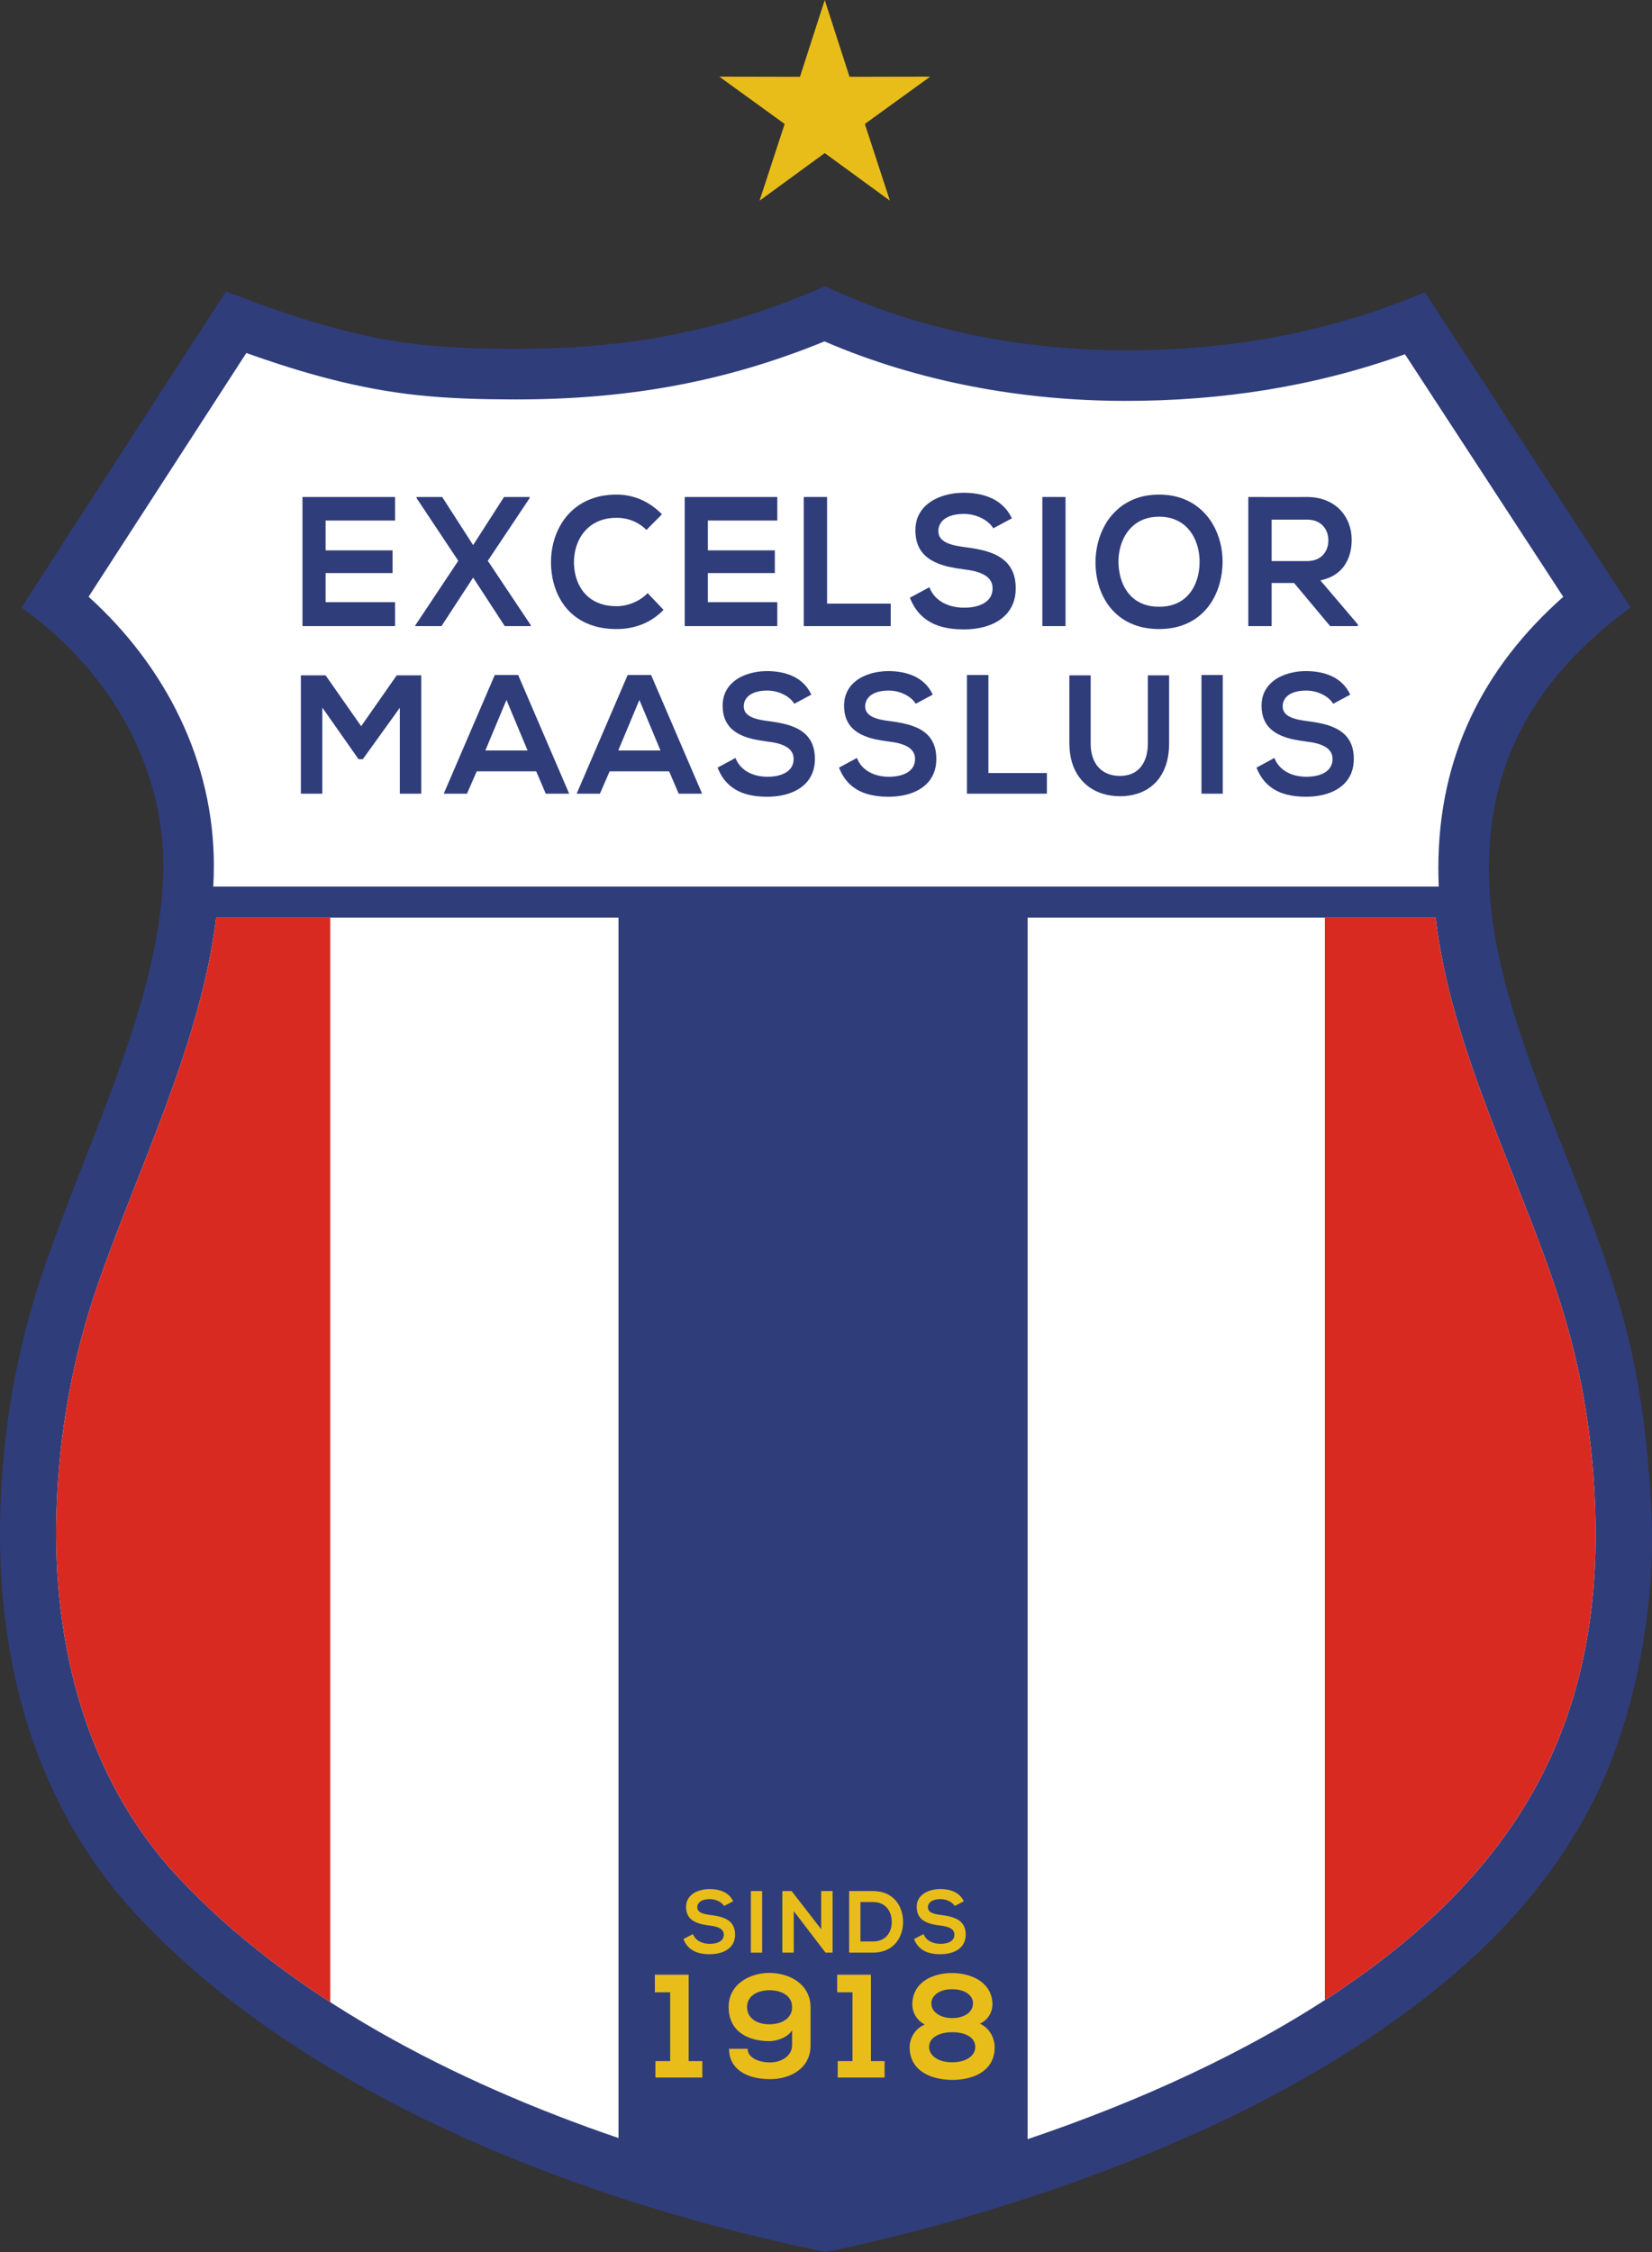 <svg xmlns="http://www.w3.org/2000/svg" xmlns:xlink="http://www.w3.org/1999/xlink" viewBox="1.37 -0.02 416.13 566.93" version="1.1">
<rect x="1.37" y="-0.02" width="416.13" height="566.93" fill="#333333" stroke="none"/>
<g id="surface1">
<path style=" stroke:none;fill-rule:evenodd;fill:rgb(18.822%,23.926%,48.242%);fill-opacity:1;" d="M 6.77 152.914 L 58.289 73.348 C 91.094 85.984 106.047 87.766 130.961 87.805 C 156.656 87.844 181.195 84.379 209.203 72.027 C 232.172 82.906 258.418 88.145 284.688 88.172 C 309.367 88.203 334.445 84.402 360.289 73.555 L 412.102 152.914 C 386.297 171.773 376.438 193.785 376.41 218.48 C 376.367 252.465 396.438 287.43 408.023 324.164 C 414.305 344.07 416.516 362.688 417.359 381.188 C 418.461 405.367 412.957 431.926 404.035 450.68 C 390.996 478.09 369.82 497.176 346.805 512.707 C 301.473 543.305 243.395 559.844 209.48 566.91 C 151.355 555.203 79.445 528.906 35.805 482.102 C 13.363 458.035 0.098 423.504 1.465 380.074 C 2.082 360.473 5.227 339.98 12.828 318.207 C 24.688 284.23 42.387 249.648 42.508 218.137 C 42.602 193.766 30.047 169.586 6.77 152.914 Z M 6.77 152.914 "></path>
<path style=" stroke:none;fill-rule:evenodd;fill:rgb(100%,100%,100%);fill-opacity:1;" d="M 55.832 230.977 C 52.074 262.16 36.273 293.965 26.18 322.867 C 19.633 341.625 16.227 360.684 15.602 380.523 C 14.555 413.789 22.996 447.629 46.148 472.457 C 74.211 502.551 115.48 524.023 157.168 538.223 L 157.168 230.977 Z M 260.23 538.508 C 288.297 529.027 315.84 516.543 338.895 500.984 C 383.238 471.055 404.609 434.34 403.219 381.547 C 402.758 363.293 400.035 345.852 394.535 328.418 C 384.578 296.859 366.785 264.289 362.992 230.977 L 260.23 230.977 Z M 260.23 538.508 "></path>
<path style=" stroke:none;fill-rule:evenodd;fill:rgb(85.156%,16.479%,12.939%);fill-opacity:1;" d="M 55.832 230.977 C 52.074 262.16 36.273 293.965 26.18 322.867 C 19.633 341.625 16.227 360.684 15.602 380.523 C 14.555 413.789 22.996 447.629 46.148 472.457 C 57.172 484.277 70.234 494.77 84.555 504.012 L 84.555 230.977 Z M 55.832 230.977 "></path>
<path style=" stroke:none;fill-rule:evenodd;fill:rgb(85.156%,16.479%,12.939%);fill-opacity:1;" d="M 335.105 503.484 L 335.105 230.977 L 362.992 230.977 C 366.785 264.289 384.578 296.859 394.535 328.418 C 400.035 345.852 402.758 363.293 403.219 381.547 C 404.609 434.34 383.238 471.055 338.895 500.984 C 337.645 501.828 336.379 502.66 335.105 503.484 Z M 335.105 503.484 "></path>
<path style=" stroke:none;fill-rule:evenodd;fill:rgb(100%,100%,100%);fill-opacity:1;" d="M 23.684 150.211 C 42.953 167.609 55.34 191.602 55.238 218.188 C 55.23 219.844 55.184 221.504 55.094 223.168 L 363.785 223.168 C 363.715 221.602 363.676 220.035 363.68 218.465 C 363.711 190.297 375.066 168.027 395.145 150.227 L 355.27 89.156 C 332.5 97.305 309.133 100.934 284.672 100.902 C 258.934 100.875 232.762 96.145 209.051 85.926 C 183.516 96.371 158.781 100.578 130.941 100.535 C 122.809 100.523 114.684 100.324 106.59 99.465 C 91.551 97.863 77.453 93.859 63.422 88.844 Z M 23.684 150.211 "></path>
<path style=" stroke:none;fill-rule:evenodd;fill:rgb(18.822%,23.926%,48.242%);fill-opacity:1;" d="M 100.883 151.57 L 83.387 151.57 L 83.387 144.246 L 100.258 144.246 L 100.258 138.539 L 83.387 138.539 L 83.387 131.027 L 100.883 131.027 L 100.883 125.094 L 77.559 125.094 C 77.559 130.512 77.559 135.938 77.559 141.355 C 77.559 146.781 77.559 152.199 77.559 157.602 L 100.883 157.602 Z M 100.883 151.57 "></path>
<path style=" stroke:none;fill-rule:evenodd;fill:rgb(18.822%,23.926%,48.242%);fill-opacity:1;" d="M 120.547 137.211 L 112.754 125.094 L 106.301 125.094 L 106.301 125.371 L 116.805 141.16 L 105.988 157.414 L 105.988 157.602 L 112.578 157.602 L 120.547 145.387 L 128.512 157.602 L 135.102 157.602 L 135.102 157.414 L 124.242 141.16 L 134.789 125.371 L 134.789 125.094 L 128.336 125.094 Z M 120.547 137.211 "></path>
<path style=" stroke:none;fill-rule:evenodd;fill:rgb(18.822%,23.926%,48.242%);fill-opacity:1;" d="M 164.508 149.301 C 163.82 150.012 163.039 150.613 162.172 151.102 C 161.305 151.586 160.398 151.957 159.457 152.215 C 158.516 152.469 157.586 152.594 156.676 152.594 C 155.141 152.586 153.781 152.375 152.609 151.965 C 151.43 151.555 150.422 150.992 149.582 150.273 C 148.742 149.555 148.062 148.727 147.527 147.793 C 146.992 146.855 146.594 145.867 146.34 144.809 C 146.086 143.758 145.953 142.684 145.945 141.602 C 145.938 140.504 146.066 139.422 146.324 138.348 C 146.586 137.266 146.984 136.254 147.535 135.285 C 148.082 134.328 148.789 133.48 149.633 132.738 C 150.488 131.996 151.496 131.406 152.668 130.98 C 153.832 130.559 155.168 130.34 156.676 130.332 C 157.586 130.332 158.484 130.441 159.375 130.656 C 160.266 130.883 161.125 131.223 161.941 131.672 C 162.758 132.125 163.508 132.699 164.199 133.395 L 168.113 129.453 C 166.496 127.805 164.723 126.57 162.781 125.734 C 160.836 124.906 158.805 124.492 156.676 124.492 C 154.418 124.5 152.41 124.824 150.629 125.457 C 148.848 126.082 147.297 126.957 145.984 128.07 C 144.664 129.184 143.574 130.465 142.711 131.91 C 141.844 133.363 141.199 134.918 140.781 136.562 C 140.359 138.207 140.152 139.895 140.16 141.602 C 140.164 143.301 140.375 144.965 140.781 146.586 C 141.191 148.203 141.82 149.723 142.66 151.141 C 143.496 152.555 144.574 153.805 145.871 154.879 C 147.18 155.953 148.723 156.805 150.516 157.414 C 152.312 158.016 154.359 158.336 156.676 158.344 C 158.938 158.352 161.066 157.957 163.078 157.168 C 165.09 156.379 166.898 155.156 168.516 153.52 Z M 164.508 149.301 "></path>
<path style=" stroke:none;fill-rule:evenodd;fill:rgb(18.822%,23.926%,48.242%);fill-opacity:1;" d="M 197.168 151.57 L 179.676 151.57 L 179.676 144.246 L 196.547 144.246 L 196.547 138.539 L 179.676 138.539 L 179.676 131.027 L 197.168 131.027 L 197.168 125.094 L 173.844 125.094 C 173.844 130.512 173.844 135.938 173.844 141.355 C 173.844 146.781 173.844 152.199 173.844 157.602 L 197.168 157.602 Z M 197.168 151.57 "></path>
<path style=" stroke:none;fill-rule:evenodd;fill:rgb(18.822%,23.926%,48.242%);fill-opacity:1;" d="M 203.832 125.094 L 203.832 157.602 L 225.734 157.602 L 225.734 151.941 L 209.707 151.941 L 209.707 125.094 Z M 203.832 125.094 "></path>
<path style=" stroke:none;fill-rule:evenodd;fill:rgb(18.822%,23.926%,48.242%);fill-opacity:1;" d="M 256.254 130.473 C 255.66 129.227 254.918 128.184 254.027 127.352 C 253.145 126.516 252.156 125.859 251.066 125.371 C 249.984 124.883 248.84 124.535 247.641 124.328 C 246.445 124.121 245.234 124.02 244.012 124.027 C 242.852 124.035 241.703 124.152 240.555 124.391 C 239.402 124.621 238.312 124.977 237.281 125.457 C 236.258 125.926 235.336 126.539 234.535 127.289 C 233.742 128.031 233.113 128.91 232.652 129.938 C 232.191 130.969 231.957 132.148 231.949 133.488 C 231.957 134.934 232.176 136.184 232.605 137.227 C 233.043 138.27 233.645 139.152 234.426 139.863 C 235.195 140.574 236.102 141.16 237.133 141.609 C 238.156 142.066 239.27 142.43 240.473 142.691 C 241.668 142.953 242.906 143.164 244.188 143.316 C 245.227 143.434 246.184 143.602 247.059 143.828 C 247.934 144.059 248.699 144.359 249.344 144.73 C 250 145.102 250.496 145.566 250.859 146.125 C 251.215 146.672 251.391 147.328 251.398 148.094 C 251.391 148.973 251.191 149.723 250.801 150.344 C 250.406 150.961 249.879 151.465 249.203 151.848 C 248.527 152.238 247.766 152.523 246.91 152.699 C 246.059 152.879 245.168 152.961 244.234 152.961 C 243.285 152.961 242.355 152.863 241.457 152.66 C 240.562 152.461 239.723 152.152 238.941 151.727 C 238.172 151.309 237.48 150.773 236.883 150.125 C 236.289 149.477 235.812 148.703 235.465 147.816 L 230.566 150.457 C 231.348 152.43 232.391 153.992 233.699 155.164 C 235.012 156.332 236.547 157.176 238.312 157.684 C 240.07 158.195 242.016 158.441 244.145 158.434 C 245.539 158.434 246.883 158.312 248.172 158.055 C 249.465 157.801 250.66 157.406 251.75 156.883 C 252.848 156.348 253.805 155.676 254.629 154.855 C 255.445 154.043 256.082 153.07 256.535 151.949 C 256.996 150.82 257.227 149.539 257.23 148.094 C 257.227 146.547 256.996 145.227 256.551 144.121 C 256.105 143.023 255.48 142.098 254.688 141.348 C 253.887 140.605 252.965 139.996 251.906 139.523 C 250.852 139.051 249.711 138.68 248.477 138.402 C 247.254 138.133 245.984 137.914 244.68 137.754 C 243.738 137.637 242.844 137.496 242.016 137.32 C 241.184 137.133 240.441 136.895 239.805 136.602 C 239.164 136.301 238.66 135.914 238.289 135.434 C 237.926 134.961 237.742 134.375 237.734 133.672 C 237.734 132.859 237.965 132.125 238.438 131.484 C 238.906 130.836 239.617 130.316 240.574 129.938 C 241.531 129.562 242.734 129.367 244.188 129.359 C 245.324 129.367 246.387 129.547 247.371 129.887 C 248.359 130.227 249.211 130.664 249.938 131.215 C 250.664 131.762 251.215 132.352 251.578 132.977 Z M 256.254 130.473 "></path>
<path style=" stroke:none;fill-rule:evenodd;fill:rgb(18.822%,23.926%,48.242%);fill-opacity:1;" d="M 263.938 157.602 L 269.77 157.602 L 269.77 125.094 L 263.938 125.094 Z M 263.938 157.602 "></path>
<path style=" stroke:none;fill-rule:evenodd;fill:rgb(18.822%,23.926%,48.242%);fill-opacity:1;" d="M 293.348 124.492 C 291.195 124.5 289.258 124.824 287.543 125.449 C 285.832 126.082 284.332 126.949 283.047 128.055 C 281.773 129.168 280.711 130.441 279.859 131.895 C 279.012 133.34 278.375 134.895 277.953 136.547 C 277.527 138.199 277.32 139.887 277.32 141.602 C 277.32 143.316 277.527 144.996 277.938 146.617 C 278.344 148.25 278.977 149.77 279.805 151.176 C 280.645 152.594 281.699 153.836 282.973 154.902 C 284.25 155.977 285.75 156.82 287.477 157.422 C 289.199 158.023 291.156 158.336 293.348 158.344 C 295.535 158.328 297.484 158.016 299.207 157.398 C 300.922 156.789 302.41 155.938 303.672 154.848 C 304.941 153.766 305.988 152.516 306.82 151.094 C 307.648 149.672 308.266 148.148 308.684 146.523 C 309.098 144.902 309.312 143.246 309.328 141.555 C 309.344 139.848 309.148 138.172 308.727 136.523 C 308.309 134.879 307.68 133.324 306.832 131.879 C 305.98 130.434 304.914 129.16 303.629 128.055 C 302.352 126.949 300.855 126.074 299.141 125.449 C 297.418 124.824 295.488 124.5 293.348 124.492 Z M 293.348 130.055 C 294.816 130.062 296.113 130.285 297.234 130.734 C 298.363 131.176 299.324 131.785 300.133 132.559 C 300.945 133.332 301.598 134.211 302.109 135.203 C 302.613 136.191 302.984 137.242 303.223 138.34 C 303.449 139.445 303.562 140.543 303.539 141.648 C 303.527 142.723 303.398 143.789 303.152 144.848 C 302.91 145.906 302.531 146.91 302.027 147.855 C 301.531 148.797 300.875 149.633 300.082 150.367 C 299.289 151.102 298.332 151.672 297.219 152.09 C 296.105 152.508 294.816 152.723 293.348 152.73 C 291.875 152.723 290.586 152.516 289.473 152.098 C 288.359 151.68 287.402 151.109 286.609 150.383 C 285.816 149.656 285.164 148.82 284.652 147.887 C 284.145 146.941 283.77 145.945 283.516 144.887 C 283.27 143.836 283.129 142.77 283.109 141.695 C 283.078 140.59 283.18 139.484 283.418 138.379 C 283.648 137.281 284.02 136.23 284.539 135.234 C 285.051 134.234 285.719 133.355 286.527 132.574 C 287.344 131.801 288.316 131.184 289.449 130.734 C 290.578 130.293 291.875 130.062 293.348 130.055 Z M 293.348 130.055 "></path>
<path style=" stroke:none;fill-rule:evenodd;fill:rgb(18.822%,23.926%,48.242%);fill-opacity:1;" d="M 343.41 157.184 L 333.973 146.102 C 335.449 145.773 336.688 145.281 337.707 144.602 C 338.715 143.93 339.523 143.125 340.133 142.195 C 340.738 141.262 341.184 140.266 341.453 139.184 C 341.727 138.102 341.859 137.004 341.852 135.875 C 341.852 134.453 341.617 133.102 341.133 131.816 C 340.652 130.535 339.945 129.391 338.996 128.387 C 338.055 127.383 336.883 126.594 335.488 126.004 C 334.094 125.418 332.473 125.117 330.637 125.094 C 328.164 125.117 325.695 125.117 323.223 125.109 C 320.754 125.102 318.281 125.094 315.812 125.094 L 315.812 157.602 L 321.688 157.602 L 321.688 146.75 L 327.34 146.75 L 336.422 157.602 L 343.41 157.602 Z M 330.637 130.797 C 331.555 130.805 332.355 130.953 333.031 131.246 C 333.699 131.539 334.254 131.934 334.691 132.43 C 335.129 132.922 335.449 133.48 335.664 134.098 C 335.871 134.715 335.977 135.355 335.977 136.016 C 335.977 136.672 335.871 137.312 335.672 137.93 C 335.465 138.547 335.137 139.105 334.707 139.602 C 334.277 140.094 333.723 140.488 333.047 140.781 C 332.371 141.078 331.57 141.223 330.637 141.23 L 321.688 141.23 L 321.688 130.797 Z M 330.637 130.797 "></path>
<path style=" stroke:none;fill-rule:evenodd;fill:rgb(18.822%,23.926%,48.242%);fill-opacity:1;" d="M 102.082 199.789 L 107.484 199.789 L 107.484 169.992 L 101.305 169.992 L 92.344 182.801 L 83.379 169.992 L 77.16 169.992 L 77.16 199.789 L 82.562 199.789 L 82.562 178.121 L 91.688 191.109 L 92.754 191.109 L 102.082 178.164 Z M 102.082 199.789 "></path>
<path style=" stroke:none;fill-rule:evenodd;fill:rgb(18.822%,23.926%,48.242%);fill-opacity:1;" d="M 138.848 199.789 L 144.742 199.789 L 131.891 169.906 L 126 169.906 L 113.148 199.789 L 119 199.789 L 121.457 194.164 L 136.434 194.164 Z M 134.266 188.918 L 123.625 188.918 L 128.945 176.188 Z M 134.266 188.918 "></path>
<path style=" stroke:none;fill-rule:evenodd;fill:rgb(18.822%,23.926%,48.242%);fill-opacity:1;" d="M 172.332 199.789 L 178.227 199.789 L 165.375 169.906 L 159.48 169.906 L 146.629 199.789 L 152.484 199.789 L 154.938 194.164 L 169.918 194.164 Z M 167.746 188.918 L 157.105 188.918 L 162.426 176.188 Z M 167.746 188.918 "></path>
<path style=" stroke:none;fill-rule:evenodd;fill:rgb(18.822%,23.926%,48.242%);fill-opacity:1;" d="M 205.742 174.852 C 205.195 173.707 204.516 172.746 203.695 171.98 C 202.883 171.215 201.977 170.609 200.973 170.16 C 199.98 169.715 198.93 169.395 197.824 169.203 C 196.727 169.012 195.613 168.918 194.488 168.926 C 193.422 168.934 192.367 169.039 191.309 169.258 C 190.25 169.473 189.25 169.801 188.301 170.238 C 187.359 170.672 186.516 171.234 185.777 171.926 C 185.047 172.605 184.469 173.418 184.047 174.359 C 183.621 175.305 183.402 176.395 183.398 177.621 C 183.402 178.949 183.609 180.102 184.004 181.062 C 184.406 182.02 184.957 182.832 185.676 183.484 C 186.383 184.137 187.215 184.68 188.164 185.09 C 189.105 185.508 190.129 185.844 191.234 186.086 C 192.332 186.328 193.473 186.52 194.652 186.66 C 195.605 186.766 196.488 186.922 197.289 187.129 C 198.098 187.344 198.797 187.621 199.391 187.961 C 199.992 188.301 200.449 188.727 200.781 189.238 C 201.109 189.742 201.273 190.348 201.281 191.051 C 201.273 191.859 201.09 192.551 200.727 193.117 C 200.367 193.688 199.883 194.148 199.262 194.504 C 198.641 194.859 197.938 195.121 197.152 195.285 C 196.371 195.449 195.551 195.527 194.691 195.527 C 193.82 195.527 192.965 195.434 192.141 195.25 C 191.316 195.066 190.547 194.781 189.828 194.391 C 189.121 194.008 188.484 193.516 187.934 192.918 C 187.387 192.324 186.949 191.613 186.629 190.797 L 182.129 193.227 C 182.844 195.039 183.805 196.473 185.008 197.551 C 186.215 198.625 187.625 199.398 189.25 199.867 C 190.867 200.34 192.652 200.566 194.609 200.559 C 195.895 200.559 197.129 200.445 198.312 200.211 C 199.5 199.977 200.598 199.613 201.602 199.129 C 202.609 198.641 203.492 198.02 204.25 197.27 C 205 196.523 205.586 195.629 206 194.598 C 206.426 193.559 206.637 192.379 206.641 191.051 C 206.637 189.629 206.426 188.414 206.016 187.398 C 205.605 186.391 205.031 185.539 204.305 184.848 C 203.566 184.164 202.719 183.605 201.746 183.172 C 200.777 182.738 199.727 182.398 198.594 182.141 C 197.469 181.891 196.301 181.695 195.102 181.543 C 194.234 181.438 193.418 181.309 192.652 181.148 C 191.891 180.977 191.207 180.754 190.621 180.484 C 190.035 180.207 189.57 179.852 189.23 179.414 C 188.895 178.98 188.723 178.441 188.719 177.793 C 188.719 177.047 188.93 176.371 189.367 175.781 C 189.793 175.184 190.449 174.711 191.328 174.359 C 192.211 174.012 193.316 173.836 194.652 173.828 C 195.695 173.836 196.672 174 197.578 174.312 C 198.484 174.625 199.27 175.027 199.938 175.535 C 200.605 176.039 201.109 176.578 201.445 177.152 Z M 205.742 174.852 "></path>
<path style=" stroke:none;fill-rule:evenodd;fill:rgb(18.822%,23.926%,48.242%);fill-opacity:1;" d="M 236.328 174.852 C 235.785 173.707 235.102 172.746 234.285 171.98 C 233.473 171.215 232.562 170.609 231.562 170.16 C 230.566 169.715 229.516 169.395 228.41 169.203 C 227.312 169.012 226.199 168.918 225.074 168.926 C 224.012 168.934 222.953 169.039 221.895 169.258 C 220.84 169.473 219.836 169.801 218.887 170.238 C 217.945 170.672 217.102 171.234 216.363 171.926 C 215.633 172.605 215.055 173.418 214.633 174.359 C 214.211 175.305 213.992 176.395 213.984 177.621 C 213.992 178.949 214.195 180.102 214.59 181.062 C 214.992 182.02 215.547 182.832 216.262 183.484 C 216.973 184.137 217.805 184.68 218.754 185.09 C 219.691 185.508 220.715 185.844 221.82 186.086 C 222.918 186.328 224.059 186.52 225.238 186.66 C 226.195 186.766 227.074 186.922 227.879 187.129 C 228.684 187.344 229.387 187.621 229.98 187.961 C 230.578 188.301 231.035 188.727 231.371 189.238 C 231.699 189.742 231.863 190.348 231.867 191.051 C 231.863 191.859 231.676 192.551 231.316 193.117 C 230.953 193.688 230.469 194.148 229.852 194.504 C 229.23 194.859 228.527 195.121 227.742 195.285 C 226.957 195.449 226.141 195.527 225.277 195.527 C 224.406 195.527 223.555 195.434 222.73 195.25 C 221.902 195.066 221.133 194.781 220.418 194.391 C 219.707 194.008 219.074 193.516 218.52 192.918 C 217.973 192.324 217.539 191.613 217.219 190.797 L 212.715 193.227 C 213.43 195.039 214.395 196.473 215.594 197.551 C 216.801 198.625 218.215 199.398 219.836 199.867 C 221.453 200.34 223.242 200.566 225.199 200.559 C 226.48 200.559 227.715 200.445 228.902 200.211 C 230.09 199.977 231.188 199.613 232.188 199.129 C 233.199 198.641 234.078 198.02 234.836 197.27 C 235.586 196.523 236.172 195.629 236.59 194.598 C 237.012 193.559 237.223 192.379 237.23 191.051 C 237.223 189.629 237.012 188.414 236.602 187.398 C 236.191 186.391 235.621 185.539 234.891 184.848 C 234.152 184.164 233.309 183.605 232.332 183.172 C 231.363 182.738 230.312 182.398 229.18 182.141 C 228.055 181.891 226.891 181.695 225.688 181.543 C 224.82 181.438 224.004 181.309 223.242 181.148 C 222.477 180.977 221.793 180.754 221.207 180.484 C 220.621 180.207 220.156 179.852 219.816 179.414 C 219.48 178.98 219.312 178.441 219.305 177.793 C 219.305 177.047 219.516 176.371 219.953 175.781 C 220.383 175.184 221.035 174.711 221.918 174.359 C 222.797 174.012 223.902 173.836 225.238 173.828 C 226.281 173.836 227.258 174 228.164 174.312 C 229.07 174.625 229.855 175.027 230.523 175.535 C 231.195 176.039 231.699 176.578 232.031 177.152 Z M 236.328 174.852 "></path>
<path style=" stroke:none;fill-rule:evenodd;fill:rgb(18.822%,23.926%,48.242%);fill-opacity:1;" d="M 244.941 169.906 L 244.941 199.789 L 265.074 199.789 L 265.074 194.59 L 250.344 194.59 L 250.344 169.906 Z M 244.941 169.906 "></path>
<path style=" stroke:none;fill-rule:evenodd;fill:rgb(18.822%,23.926%,48.242%);fill-opacity:1;" d="M 290.508 169.992 L 290.508 187.086 C 290.508 188.801 290.227 190.27 289.68 191.492 C 289.141 192.723 288.344 193.66 287.309 194.32 C 286.262 194.973 285 195.309 283.508 195.316 C 282.016 195.316 280.711 195.004 279.605 194.375 C 278.5 193.75 277.641 192.828 277.027 191.605 C 276.422 190.383 276.105 188.875 276.102 187.086 L 276.102 169.992 L 270.738 169.992 L 270.738 187.086 C 270.746 188.883 270.965 190.496 271.402 191.926 C 271.836 193.359 272.453 194.605 273.242 195.668 C 274.027 196.734 274.953 197.617 276.02 198.328 C 277.082 199.031 278.242 199.555 279.504 199.906 C 280.766 200.254 282.09 200.43 283.469 200.43 C 285.273 200.43 286.938 200.145 288.445 199.586 C 289.953 199.023 291.262 198.184 292.367 197.07 C 293.48 195.953 294.332 194.562 294.945 192.891 C 295.555 191.23 295.859 189.297 295.867 187.086 L 295.867 169.992 Z M 290.508 169.992 "></path>
<path style=" stroke:none;fill-rule:evenodd;fill:rgb(18.822%,23.926%,48.242%);fill-opacity:1;" d="M 304.016 199.789 L 309.379 199.789 L 309.379 169.906 L 304.016 169.906 Z M 304.016 199.789 "></path>
<path style=" stroke:none;fill-rule:evenodd;fill:rgb(18.822%,23.926%,48.242%);fill-opacity:1;" d="M 341.492 174.852 C 340.945 173.707 340.262 172.746 339.445 171.98 C 338.633 171.215 337.727 170.609 336.723 170.16 C 335.727 169.715 334.676 169.395 333.57 169.203 C 332.473 169.012 331.363 168.918 330.238 168.926 C 329.172 168.934 328.117 169.039 327.059 169.258 C 326 169.473 324.996 169.801 324.051 170.238 C 323.109 170.672 322.266 171.234 321.527 171.926 C 320.797 172.605 320.219 173.418 319.793 174.359 C 319.371 175.305 319.152 176.395 319.145 177.621 C 319.152 178.949 319.359 180.102 319.754 181.062 C 320.156 182.02 320.707 182.832 321.426 183.484 C 322.133 184.137 322.965 184.68 323.914 185.09 C 324.855 185.508 325.879 185.844 326.984 186.086 C 328.082 186.328 329.219 186.52 330.398 186.66 C 331.355 186.766 332.234 186.922 333.039 187.129 C 333.844 187.344 334.547 187.621 335.141 187.961 C 335.742 188.301 336.199 188.727 336.531 189.238 C 336.859 189.742 337.023 190.348 337.031 191.051 C 337.023 191.859 336.84 192.551 336.477 193.117 C 336.117 193.688 335.633 194.148 335.012 194.504 C 334.391 194.859 333.688 195.121 332.902 195.285 C 332.117 195.449 331.301 195.527 330.441 195.527 C 329.57 195.527 328.715 195.434 327.891 195.25 C 327.066 195.066 326.293 194.781 325.578 194.391 C 324.867 194.008 324.234 193.516 323.68 192.918 C 323.137 192.324 322.699 191.613 322.379 190.797 L 317.879 193.227 C 318.594 195.039 319.555 196.473 320.758 197.551 C 321.961 198.625 323.375 199.398 324.996 199.867 C 326.613 200.34 328.402 200.566 330.359 200.559 C 331.641 200.559 332.875 200.445 334.062 200.211 C 335.25 199.977 336.348 199.613 337.352 199.129 C 338.359 198.641 339.242 198.02 339.996 197.27 C 340.746 196.523 341.332 195.629 341.75 194.598 C 342.172 193.559 342.383 192.379 342.391 191.051 C 342.383 189.629 342.172 188.414 341.766 187.398 C 341.355 186.391 340.781 185.539 340.051 184.848 C 339.316 184.164 338.469 183.605 337.496 183.172 C 336.527 182.738 335.477 182.398 334.344 182.141 C 333.219 181.891 332.051 181.695 330.852 181.543 C 329.984 181.438 329.168 181.309 328.402 181.148 C 327.637 180.977 326.957 180.754 326.371 180.484 C 325.781 180.207 325.32 179.852 324.977 179.414 C 324.645 178.98 324.473 178.441 324.465 177.793 C 324.465 177.047 324.676 176.371 325.113 175.781 C 325.543 175.184 326.199 174.711 327.078 174.359 C 327.957 174.012 329.062 173.836 330.398 173.828 C 331.445 173.836 332.418 174 333.324 174.312 C 334.234 174.625 335.02 175.027 335.688 175.535 C 336.355 176.039 336.859 176.578 337.195 177.152 Z M 341.492 174.852 "></path>
<path style=" stroke:none;fill-rule:evenodd;fill:rgb(91.406%,74.022%,9.813%);fill-opacity:1;" d="M 186.055 478.613 C 185.766 478.02 185.402 477.523 184.969 477.125 C 184.535 476.727 184.055 476.414 183.523 476.184 C 182.992 475.949 182.434 475.785 181.848 475.684 C 181.266 475.586 180.676 475.535 180.078 475.539 C 179.512 475.543 178.953 475.598 178.391 475.715 C 177.828 475.824 177.297 475.992 176.793 476.223 C 176.293 476.445 175.844 476.738 175.453 477.094 C 175.062 477.449 174.758 477.871 174.531 478.359 C 174.309 478.852 174.191 479.414 174.188 480.051 C 174.191 480.742 174.301 481.336 174.512 481.836 C 174.723 482.332 175.016 482.754 175.398 483.094 C 175.773 483.43 176.215 483.711 176.719 483.926 C 177.219 484.141 177.762 484.316 178.352 484.441 C 178.934 484.566 179.539 484.664 180.164 484.738 C 180.672 484.797 181.137 484.875 181.566 484.98 C 181.992 485.094 182.367 485.238 182.68 485.414 C 183 485.59 183.242 485.812 183.422 486.078 C 183.594 486.34 183.684 486.652 183.688 487.016 C 183.684 487.438 183.582 487.797 183.391 488.09 C 183.199 488.383 182.941 488.625 182.613 488.809 C 182.285 488.992 181.91 489.129 181.496 489.215 C 181.078 489.297 180.645 489.34 180.188 489.34 C 179.723 489.34 179.27 489.289 178.832 489.195 C 178.395 489.098 177.984 488.953 177.605 488.75 C 177.227 488.551 176.891 488.297 176.598 487.988 C 176.309 487.676 176.074 487.309 175.906 486.883 L 173.516 488.145 C 173.895 489.086 174.406 489.828 175.043 490.391 C 175.684 490.945 176.434 491.348 177.297 491.59 C 178.152 491.836 179.102 491.953 180.145 491.949 C 180.824 491.949 181.48 491.891 182.109 491.766 C 182.742 491.645 183.324 491.457 183.855 491.207 C 184.391 490.953 184.859 490.633 185.262 490.242 C 185.66 489.855 185.973 489.391 186.191 488.855 C 186.418 488.32 186.527 487.707 186.531 487.016 C 186.527 486.281 186.418 485.648 186.199 485.121 C 185.98 484.598 185.676 484.156 185.289 483.801 C 184.898 483.445 184.449 483.156 183.934 482.93 C 183.418 482.707 182.859 482.527 182.258 482.395 C 181.66 482.266 181.043 482.164 180.402 482.086 C 179.945 482.031 179.508 481.965 179.102 481.879 C 178.699 481.789 178.336 481.676 178.023 481.535 C 177.711 481.395 177.465 481.207 177.285 480.98 C 177.105 480.754 177.016 480.477 177.012 480.141 C 177.012 479.754 177.125 479.402 177.359 479.098 C 177.586 478.789 177.934 478.539 178.402 478.359 C 178.867 478.18 179.453 478.086 180.164 478.082 C 180.719 478.086 181.238 478.172 181.719 478.332 C 182.199 478.496 182.617 478.707 182.973 478.969 C 183.328 479.23 183.594 479.512 183.773 479.809 Z M 186.055 478.613 "></path>
<path style=" stroke:none;fill-rule:evenodd;fill:rgb(91.406%,74.022%,9.813%);fill-opacity:1;" d="M 190.508 491.551 L 193.355 491.551 L 193.355 476.047 L 190.508 476.047 Z M 190.508 491.551 "></path>
<path style=" stroke:none;fill-rule:evenodd;fill:rgb(91.406%,74.022%,9.813%);fill-opacity:1;" d="M 208.223 485.66 L 200.77 476.047 L 198.441 476.047 L 198.441 491.551 L 201.312 491.551 L 201.312 481.098 L 209.309 491.551 L 211.094 491.551 L 211.094 476.047 L 208.223 476.047 Z M 208.223 485.66 "></path>
<path style=" stroke:none;fill-rule:evenodd;fill:rgb(91.406%,74.022%,9.813%);fill-opacity:1;" d="M 221.242 476.047 C 220.613 476.047 219.961 476.047 219.277 476.047 C 218.594 476.047 217.91 476.047 217.227 476.047 C 216.547 476.047 215.891 476.047 215.266 476.047 L 215.266 491.551 C 215.891 491.551 216.547 491.551 217.227 491.551 C 217.91 491.551 218.594 491.551 219.277 491.551 C 219.961 491.551 220.613 491.551 221.242 491.551 C 222.305 491.543 223.25 491.395 224.086 491.109 C 224.914 490.816 225.633 490.414 226.238 489.906 C 226.844 489.395 227.34 488.805 227.73 488.137 C 228.125 487.469 228.41 486.754 228.594 485.992 C 228.773 485.234 228.863 484.457 228.848 483.668 C 228.836 482.895 228.73 482.141 228.531 481.402 C 228.332 480.664 228.039 479.973 227.645 479.328 C 227.25 478.684 226.754 478.117 226.152 477.625 C 225.555 477.137 224.844 476.75 224.031 476.473 C 223.211 476.195 222.285 476.051 221.242 476.047 Z M 218.109 478.812 L 221.242 478.812 C 221.902 478.816 222.488 478.906 223 479.082 C 223.508 479.258 223.953 479.504 224.324 479.82 C 224.695 480.129 225.004 480.488 225.246 480.898 C 225.492 481.309 225.676 481.746 225.797 482.215 C 225.922 482.684 225.988 483.16 226 483.645 C 226.016 484.152 225.969 484.656 225.863 485.145 C 225.758 485.637 225.586 486.098 225.348 486.531 C 225.113 486.961 224.805 487.344 224.43 487.676 C 224.051 488.004 223.598 488.266 223.07 488.453 C 222.543 488.641 221.934 488.738 221.242 488.742 L 218.109 488.742 Z M 218.109 478.812 "></path>
<path style=" stroke:none;fill-rule:evenodd;fill:rgb(91.406%,74.022%,9.813%);fill-opacity:1;" d="M 244.148 478.613 C 243.859 478.02 243.496 477.523 243.062 477.125 C 242.629 476.727 242.148 476.414 241.617 476.184 C 241.086 475.949 240.531 475.785 239.945 475.684 C 239.359 475.586 238.77 475.535 238.172 475.539 C 237.605 475.543 237.047 475.598 236.484 475.715 C 235.922 475.824 235.391 475.992 234.887 476.223 C 234.387 476.445 233.938 476.738 233.547 477.094 C 233.16 477.449 232.852 477.871 232.625 478.359 C 232.402 478.852 232.285 479.414 232.281 480.051 C 232.285 480.742 232.395 481.336 232.605 481.836 C 232.816 482.332 233.113 482.754 233.492 483.094 C 233.867 483.43 234.312 483.711 234.812 483.926 C 235.312 484.141 235.855 484.316 236.445 484.441 C 237.027 484.566 237.633 484.664 238.258 484.738 C 238.766 484.797 239.234 484.875 239.66 484.98 C 240.09 485.094 240.461 485.238 240.777 485.414 C 241.094 485.59 241.336 485.812 241.516 486.078 C 241.688 486.34 241.777 486.652 241.781 487.016 C 241.777 487.438 241.68 487.797 241.484 488.09 C 241.293 488.383 241.039 488.625 240.707 488.809 C 240.379 488.992 240.004 489.129 239.59 489.215 C 239.172 489.297 238.738 489.34 238.281 489.34 C 237.816 489.34 237.363 489.289 236.926 489.195 C 236.488 489.098 236.078 488.953 235.699 488.75 C 235.32 488.551 234.984 488.297 234.691 487.988 C 234.402 487.676 234.168 487.309 234 486.883 L 231.609 488.145 C 231.988 489.086 232.5 489.828 233.137 490.391 C 233.777 490.945 234.527 491.348 235.391 491.59 C 236.25 491.836 237.195 491.953 238.238 491.949 C 238.918 491.949 239.574 491.891 240.203 491.766 C 240.836 491.645 241.418 491.457 241.949 491.207 C 242.484 490.953 242.953 490.633 243.355 490.242 C 243.754 489.855 244.066 489.391 244.285 488.855 C 244.512 488.32 244.625 487.707 244.629 487.016 C 244.625 486.281 244.512 485.648 244.293 485.121 C 244.078 484.598 243.773 484.156 243.383 483.801 C 242.992 483.445 242.543 483.156 242.027 482.93 C 241.512 482.707 240.953 482.527 240.352 482.395 C 239.754 482.266 239.137 482.164 238.496 482.086 C 238.039 482.031 237.602 481.965 237.195 481.879 C 236.793 481.789 236.43 481.676 236.117 481.535 C 235.805 481.395 235.559 481.207 235.379 480.98 C 235.203 480.754 235.113 480.477 235.109 480.141 C 235.109 479.754 235.219 479.402 235.453 479.098 C 235.68 478.789 236.027 478.539 236.496 478.359 C 236.961 478.18 237.551 478.086 238.258 478.082 C 238.812 478.086 239.332 478.172 239.812 478.332 C 240.293 478.496 240.711 478.707 241.066 478.969 C 241.422 479.23 241.688 479.512 241.867 479.809 Z M 244.148 478.613 "></path>
<path style=" stroke:none;fill-rule:evenodd;fill:rgb(91.406%,74.022%,9.813%);fill-opacity:1;" d="M 166.465 522.996 L 178.273 522.996 L 178.273 518.859 L 174.836 518.859 L 174.836 497.102 L 166.324 497.102 L 166.324 501.535 L 170.188 501.535 L 170.188 518.859 L 166.465 518.859 Z M 166.465 522.996 "></path>
<path style=" stroke:none;fill-rule:evenodd;fill:rgb(91.406%,74.022%,9.813%);fill-opacity:1;" d="M 200.898 514.832 C 200.891 515.535 200.727 516.156 200.414 516.703 C 200.094 517.246 199.668 517.707 199.129 518.078 C 198.594 518.453 197.988 518.73 197.32 518.922 C 196.656 519.113 195.969 519.199 195.258 519.191 C 194.586 519.191 193.926 519.117 193.27 518.977 C 192.613 518.836 192.016 518.621 191.477 518.336 C 190.941 518.047 190.508 517.691 190.188 517.258 C 189.863 516.828 189.699 516.328 189.691 515.758 L 185.012 515.758 C 185.016 516.84 185.199 517.801 185.566 518.637 C 185.934 519.477 186.441 520.188 187.09 520.793 C 187.742 521.398 188.504 521.891 189.367 522.277 C 190.234 522.656 191.176 522.949 192.188 523.125 C 193.195 523.312 194.25 523.402 195.332 523.402 C 196.359 523.402 197.371 523.293 198.355 523.078 C 199.344 522.855 200.266 522.527 201.133 522.086 C 201.996 521.645 202.758 521.082 203.422 520.41 C 204.078 519.738 204.598 518.945 204.969 518.035 C 205.348 517.129 205.535 516.098 205.543 514.945 L 205.543 505.305 C 205.535 504.145 205.34 503.098 204.953 502.176 C 204.566 501.254 204.035 500.445 203.355 499.758 C 202.684 499.066 201.902 498.488 201.023 498.031 C 200.148 497.57 199.207 497.23 198.215 497.004 C 197.215 496.77 196.211 496.66 195.188 496.66 C 194.184 496.66 193.184 496.77 192.199 497 C 191.211 497.227 190.281 497.57 189.41 498.027 C 188.535 498.48 187.758 499.055 187.086 499.738 C 186.414 500.422 185.879 501.223 185.496 502.141 C 185.113 503.055 184.91 504.086 184.906 505.23 C 184.91 506.512 185.105 507.629 185.492 508.59 C 185.875 509.551 186.398 510.363 187.074 511.035 C 187.742 511.707 188.516 512.246 189.383 512.652 C 190.262 513.066 191.184 513.367 192.168 513.559 C 193.148 513.742 194.148 513.836 195.152 513.836 C 195.648 513.836 196.168 513.773 196.719 513.656 C 197.27 513.539 197.812 513.363 198.344 513.133 C 198.879 512.902 199.367 512.617 199.809 512.277 C 200.254 511.941 200.621 511.547 200.898 511.102 L 200.898 514.98 Z M 195.188 501.02 C 195.957 501.02 196.684 501.105 197.363 501.277 C 198.043 501.449 198.645 501.707 199.172 502.059 C 199.699 502.402 200.117 502.84 200.418 503.371 C 200.727 503.898 200.887 504.516 200.898 505.23 C 200.902 505.949 200.758 506.582 200.453 507.125 C 200.152 507.668 199.738 508.121 199.207 508.484 C 198.68 508.855 198.066 509.125 197.375 509.312 C 196.676 509.496 195.938 509.59 195.152 509.59 C 194.367 509.59 193.641 509.496 192.961 509.305 C 192.285 509.121 191.691 508.844 191.184 508.473 C 190.672 508.109 190.27 507.656 189.988 507.105 C 189.699 506.566 189.555 505.945 189.551 505.23 C 189.555 504.516 189.711 503.898 190.02 503.371 C 190.324 502.84 190.738 502.402 191.266 502.059 C 191.789 501.707 192.395 501.449 193.066 501.277 C 193.742 501.105 194.445 501.02 195.188 501.02 Z M 195.188 501.02 "></path>
<path style=" stroke:none;fill-rule:evenodd;fill:rgb(91.406%,74.022%,9.813%);fill-opacity:1;" d="M 212.387 522.996 L 224.195 522.996 L 224.195 518.859 L 220.754 518.859 L 220.754 497.102 L 212.246 497.102 L 212.246 501.535 L 216.109 501.535 L 216.109 518.859 L 212.387 518.859 Z M 212.387 522.996 "></path>
<path style=" stroke:none;fill-rule:evenodd;fill:rgb(91.406%,74.022%,9.813%);fill-opacity:1;" d="M 241.215 511.582 C 242 511.582 242.742 511.656 243.438 511.797 C 244.129 511.945 244.746 512.172 245.281 512.477 C 245.816 512.777 246.238 513.16 246.547 513.629 C 246.855 514.09 247.02 514.645 247.031 515.277 C 247.039 515.789 246.918 516.273 246.672 516.742 C 246.422 517.203 246.055 517.617 245.562 517.98 C 245.07 518.344 244.461 518.625 243.734 518.836 C 243.008 519.043 242.168 519.148 241.215 519.156 C 240.266 519.148 239.43 519.043 238.703 518.828 C 237.977 518.621 237.363 518.328 236.871 517.969 C 236.383 517.598 236.008 517.184 235.762 516.723 C 235.512 516.262 235.395 515.781 235.402 515.277 C 235.418 514.645 235.59 514.09 235.914 513.629 C 236.238 513.16 236.684 512.777 237.234 512.477 C 237.781 512.172 238.398 511.945 239.09 511.797 C 239.773 511.656 240.484 511.582 241.215 511.582 Z M 230.508 515.203 C 230.496 516.41 230.68 517.473 231.059 518.398 C 231.441 519.316 231.977 520.105 232.664 520.762 C 233.355 521.414 234.152 521.949 235.062 522.363 C 235.973 522.781 236.949 523.082 237.988 523.281 C 239.031 523.484 240.094 523.582 241.18 523.59 C 242.293 523.594 243.379 523.5 244.43 523.305 C 245.488 523.113 246.469 522.805 247.387 522.387 C 248.297 521.969 249.094 521.426 249.781 520.77 C 250.473 520.105 251.004 519.316 251.383 518.391 C 251.758 517.469 251.938 516.402 251.926 515.203 C 251.918 514.699 251.836 514.168 251.684 513.609 C 251.531 513.055 251.297 512.512 250.992 511.977 C 250.684 511.441 250.293 510.957 249.828 510.512 C 249.359 510.066 248.805 509.711 248.168 509.441 C 248.91 509.109 249.516 508.676 249.988 508.141 C 250.461 507.605 250.801 507.027 251.027 506.406 C 251.25 505.777 251.359 505.16 251.359 504.566 C 251.352 503.531 251.168 502.594 250.816 501.758 C 250.461 500.926 249.957 500.191 249.32 499.559 C 248.68 498.934 247.93 498.402 247.078 497.977 C 246.223 497.551 245.293 497.23 244.297 497.016 C 243.297 496.801 242.254 496.695 241.18 496.695 C 240.098 496.695 239.059 496.801 238.07 497.016 C 237.078 497.227 236.168 497.547 235.328 497.965 C 234.496 498.391 233.77 498.914 233.148 499.547 C 232.527 500.176 232.051 500.906 231.703 501.746 C 231.359 502.582 231.188 503.523 231.18 504.566 C 231.18 505.234 231.293 505.883 231.52 506.512 C 231.742 507.137 232.086 507.723 232.547 508.258 C 233.008 508.793 233.594 509.262 234.301 509.664 C 233.664 509.934 233.109 510.277 232.633 510.695 C 232.164 511.113 231.773 511.578 231.457 512.086 C 231.152 512.594 230.914 513.109 230.754 513.645 C 230.602 514.18 230.512 514.699 230.508 515.203 Z M 235.969 504.418 C 235.949 503.969 236.047 503.531 236.258 503.098 C 236.469 502.668 236.797 502.273 237.234 501.922 C 237.672 501.574 238.215 501.289 238.875 501.082 C 239.531 500.871 240.305 500.766 241.18 500.762 C 242.238 500.766 243.172 500.918 243.969 501.223 C 244.77 501.531 245.391 501.953 245.824 502.504 C 246.27 503.043 246.48 503.684 246.465 504.418 C 246.441 504.984 246.293 505.488 246.02 505.93 C 245.742 506.379 245.363 506.758 244.891 507.07 C 244.414 507.383 243.863 507.625 243.238 507.789 C 242.613 507.949 241.938 508.035 241.215 508.035 C 240.531 508.035 239.875 507.949 239.254 507.789 C 238.633 507.625 238.082 507.383 237.594 507.07 C 237.109 506.758 236.719 506.379 236.434 505.93 C 236.145 505.488 235.992 504.984 235.969 504.418 Z M 235.969 504.418 "></path>
<path style=" stroke:none;fill-rule:evenodd;fill:rgb(91.406%,74.022%,9.813%);fill-opacity:1;" d="M 209.117 -0.02 L 215.359 19.316 L 235.68 19.277 L 219.219 31.188 L 225.535 50.5 L 209.117 38.523 L 192.703 50.5 L 199.02 31.188 L 182.559 19.277 L 202.879 19.316 Z M 209.117 -0.02 "></path>
</g>
</svg>